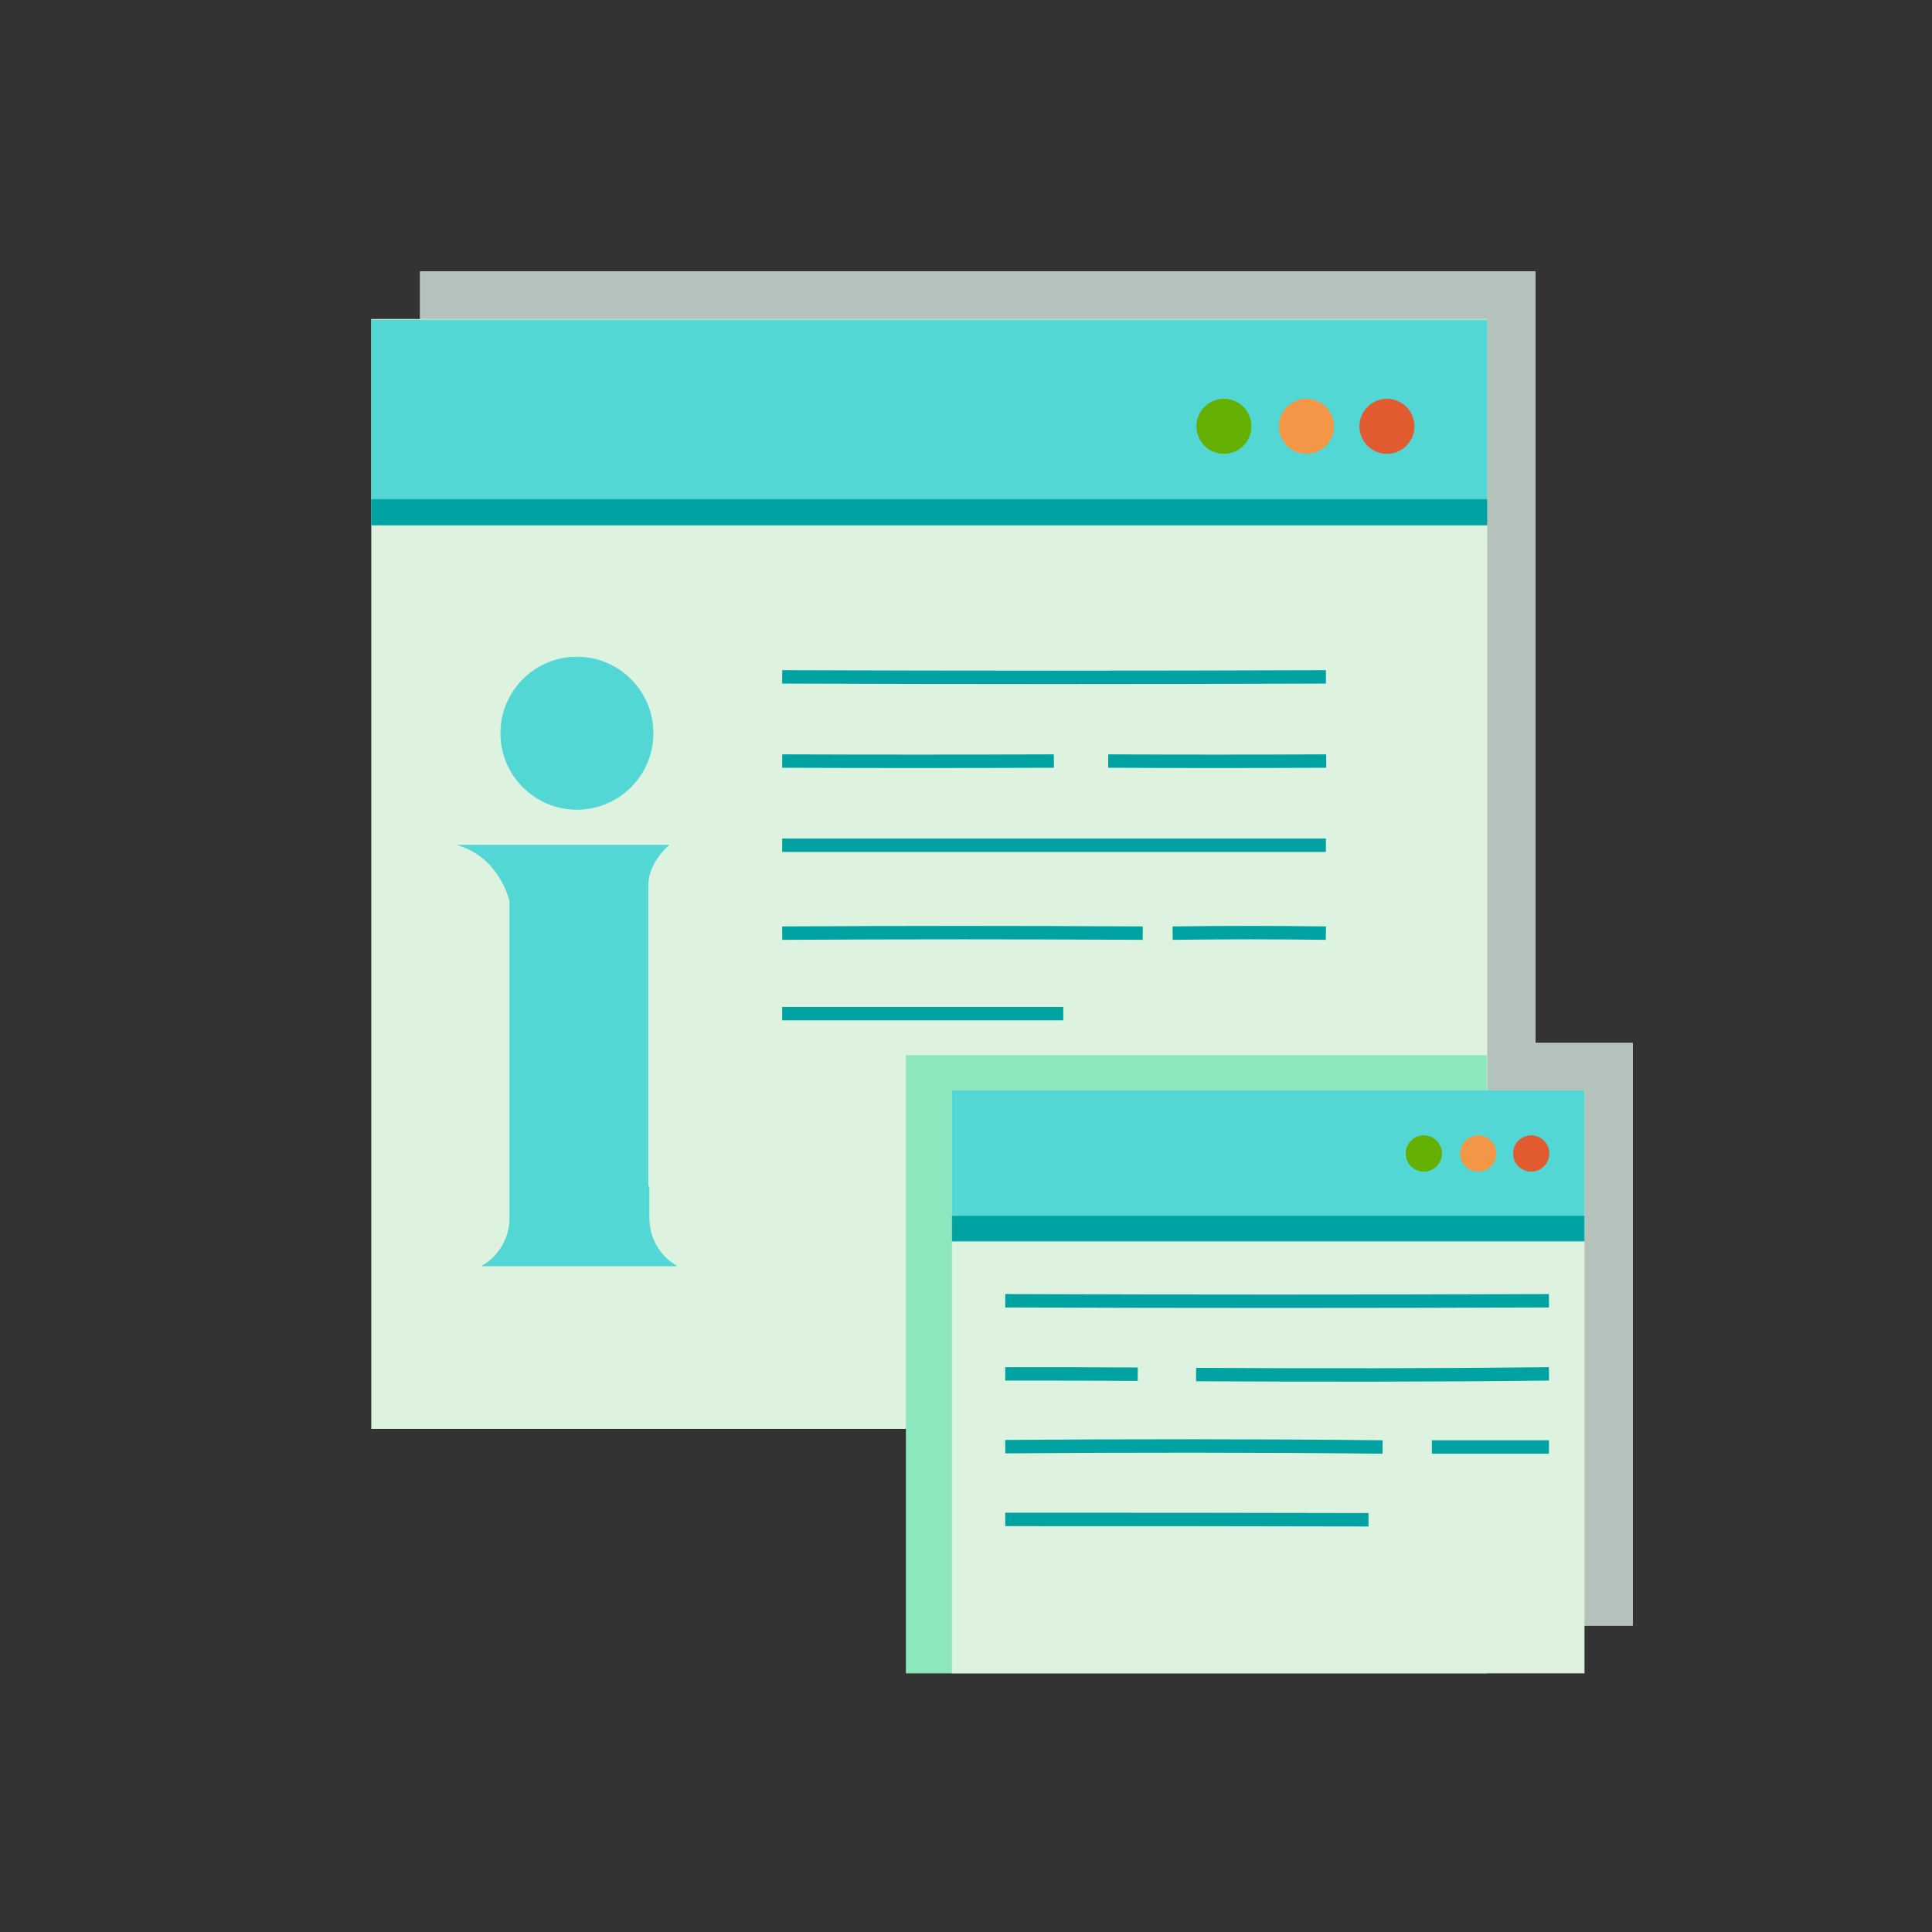 <?xml version="1.0" encoding="UTF-8"?> <svg xmlns="http://www.w3.org/2000/svg" viewBox="0 0 576 576"><rect x="0" y="0" width="576" height="576" fill="#333333" stroke="none"/><defs><style>.cls-1{fill:#d6e5dd;isolation:isolate;opacity:.8;stroke:#d6e5dd}.cls-1,.cls-2,.cls-3,.cls-4,.cls-5,.cls-6,.cls-7,.cls-8,.cls-9{stroke-miterlimit:10}.cls-1,.cls-3,.cls-4,.cls-5,.cls-6,.cls-7,.cls-8,.cls-9{stroke-width:.2px}.cls-2{fill:none;stroke-width:4px}.cls-2,.cls-7{stroke:#00a3a1}.cls-3{fill:#ddf2df;stroke:#ddf2df}.cls-4{fill:#e25a2f;stroke:#e25a2f}.cls-5{fill:#53d7d5;stroke:#53d7d5}.cls-6{fill:#f39746;stroke:#f39746}.cls-7{fill:#00a3a1}.cls-8{fill:#64b000;stroke:#64b000}.cls-9{fill:#8de7bc;stroke:#8de7bc}</style></defs><g id="Layer_1"><path class="cls-1" d="M457.7 311L457.7 300.5 457.7 300.5 457.7 142.3 457.7 142.3 457.7 134.7 457.7 134.7 457.7 130.9 457.7 81.2 457.7 81 125.3 81 125.3 81.2 125.3 128.3 125.3 134.7 125.3 411.7 284.7 411.7 284.7 484.6 298.3 484.6 457.7 484.6 486.7 484.6 486.7 355.7 486.7 348.4 486.7 311 486.7 311 457.7 311z"></path><g id="Layer_5"><path class="cls-3" d="M110.8 95.2H443.3V425.9H110.8z"></path><path class="cls-5" d="M443.3 148.9L110.8 148.9 110.8 142.5 110.8 95.4 443.3 95.4 443.3 145.1 443.3 148.9z"></path><path class="cls-7" d="M110.8 148.9L110.8 156.5 229.9 156.5 229.9 156.5 232.9 156.5 232.9 156.5 443.3 156.5 443.3 148.9 110.8 148.9z"></path><circle class="cls-8" cx="364.9" cy="127.1" r="8.1"></circle><circle class="cls-6" cx="389.5" cy="127.1" r="8.1"></circle><circle class="cls-4" cx="413.5" cy="127.1" r="8.1"></circle><path class="cls-2" d="M233.2 201.8c53.8.2 107.8.2 162.1 0m-162.1 25.1c26.8.1 53.8.1 81 0m16.2 0c21.6.1 42.6.1 65 0M233.2 252h162.1m-162.1 26.2c35.8-.2 71.8-.2 107.5 0m8.9 0c15.4-.2 30.4-.2 45.7 0"></path><path class="cls-2" d="M233.2 302.2L317 302.2"></path><path class="cls-5" d="M193.2 353.7v-90.2c.2-6.6 6.1-11.5 6.1-11.5h-62.5c12.5 3.9 15.2 16.7 15.2 16.7v94.4c0 5.8-3 11.2-8 14.2 0 0-.2 0-.2.1h57.9s-.2 0-.2-.1c-5-2.9-8-8.4-8-14.2v-9.4"></path><circle class="cls-5" cx="172" cy="218.6" r="22.7"></circle><path class="cls-9" d="M270.2 314.7v184.1h173V314.7h-173z"></path><path class="cls-3" d="M283.9 325.2v173.6h188.4V325.2H283.9z"></path><path class="cls-5" d="M283.9 325.2H472.3V362.6H283.9z"></path><path class="cls-7" d="M283.9 362.6H472.3V370H283.9z"></path><circle class="cls-8" cx="424.5" cy="343.9" r="5.3"></circle><circle class="cls-6" cx="440.7" cy="343.9" r="5.3"></circle><circle class="cls-4" cx="456.5" cy="343.9" r="5.3"></circle><path class="cls-2" d="M299.7 387.8c53.8.2 107.8.2 162.1 0m-105.2 22c35.4.2 70.4.2 105.2-.2m-162.1 0c13.2 0 26.3 0 39.5.1m87.7 21.7h34.9m-162.1-.1c37.3-.3 75.3-.3 112.5.1M299.7 453c36.3 0 72.3 0 108.3.1"></path></g></g></svg> 